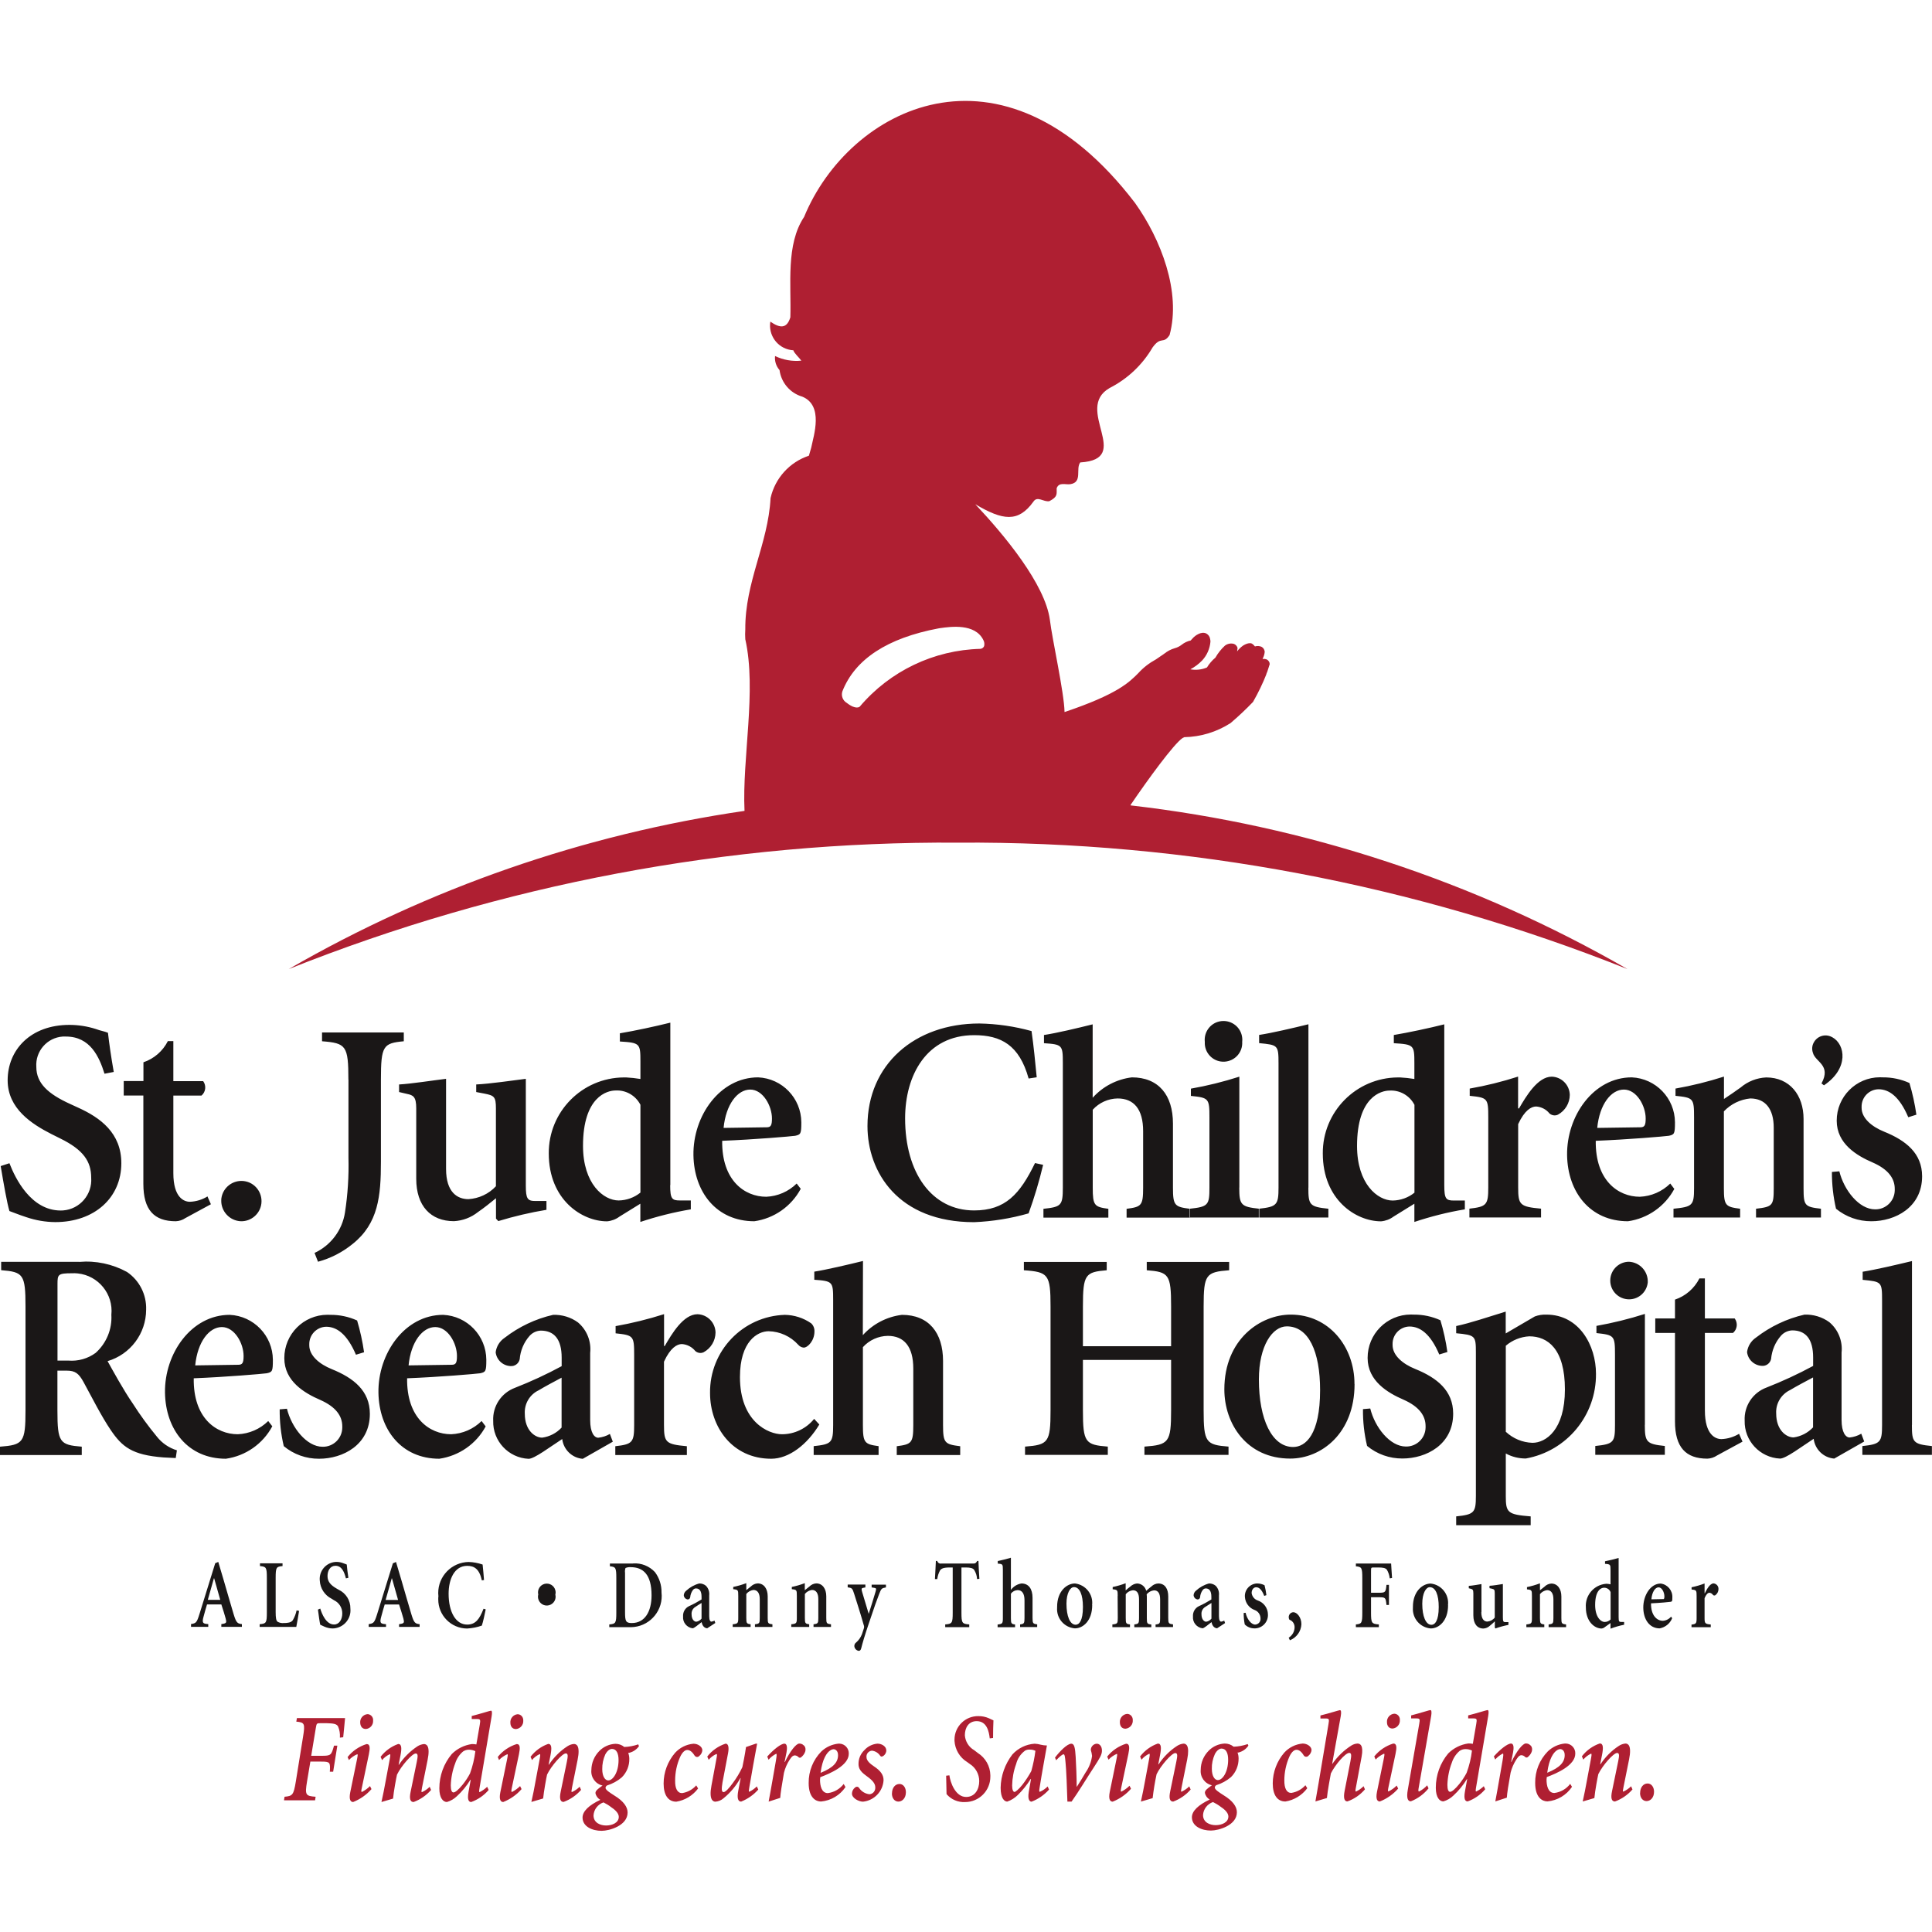 <?xml version="1.0" encoding="UTF-8"?><svg id="Layer_1" xmlns="http://www.w3.org/2000/svg" width="250" height="250" viewBox="0 0 250 250"><defs><style>.cls-1{fill:#1a1717;}.cls-1,.cls-2{fill-rule:evenodd;}.cls-2{fill:#af1f32;}</style></defs><path id="Path_6" class="cls-1" d="m235.7,140.2c1.3-2.4-.81-2.77-1.11-3.97-.15-.43-.12-.91.1-1.31.44-.85,1.48-1.18,2.33-.74.03.01.05.03.08.04,1.68.91,2.18,4.03-1.08,6.22l-.33-.25Zm-222.18-1.26l1.2-.23c-.37-2.1-.6-3.75-.75-5.07-.45-.19-.98-.26-1.58-.49-1.1-.35-2.26-.53-3.41-.53-5.03,0-7.99,3.23-7.99,7.17,0,3.68,3.15,5.67,5.63,6.94l1.2.6c2.97,1.46,3.98,2.96,3.98,5.07.16,2.17-1.47,4.07-3.64,4.23-.1,0-.2.01-.3.01-3.86,0-5.89-4.17-6.64-6.12l-1.13.37c.38,2.29.83,4.84,1.13,5.82.45.15,1.13.45,2.18.79,1.21.41,2.47.63,3.75.64,5.07,0,8.55-3.15,8.55-7.62,0-3.9-2.7-5.89-5.63-7.21l-.98-.45c-2.89-1.31-4.39-2.7-4.39-4.8-.14-2.03,1.39-3.79,3.42-3.93.13,0,.27-.01.41,0,3.15,0,4.31,2.63,4.99,4.8m13.32,15.88l.45,1.02-3.3,1.79c-.37.25-.79.39-1.24.41-2.81,0-4.2-1.46-4.2-4.84v-11.43h-2.54v-1.87h2.55v-2.43c1.37-.46,2.51-1.45,3.16-2.74h.71v5.18h3.86c.43.59.33,1.4-.22,1.87h-3.64v10.04c0,3.17,1.39,3.7,2.14,3.7.81-.03,1.6-.27,2.29-.7m198.17,30.72l.45,1.02-3.3,1.79c-.37.25-.8.39-1.24.41-2.81,0-4.2-1.47-4.2-4.84v-11.43h-2.55v-1.87h2.55v-2.44c1.37-.46,2.51-1.45,3.16-2.74h.71v5.18h3.86c.43.59.33,1.4-.22,1.87h-3.64v10.04c0,3.17,1.39,3.7,2.14,3.7.81-.03,1.59-.27,2.29-.69m-196.4-30.43c.18-1.43,1.48-2.44,2.91-2.27s2.44,1.48,2.27,2.91c-.16,1.32-1.3,2.31-2.63,2.29-1.47-.05-2.62-1.29-2.56-2.75,0-.06,0-.12.01-.18m16.44-15.4c0-4.39-.3-4.72-3.41-4.96v-1.14h10.58v1.14c-2.66.25-2.96.57-2.96,4.96v10.64c0,4.43-.34,7.97-3.64,10.61-1.32,1.08-2.85,1.87-4.5,2.32l-.45-1.14c2.11-.98,3.59-2.95,3.94-5.24.36-2.34.51-4.71.45-7.07v-10.11Zm12.64,11.57c0,3.01,1.46,3.9,2.89,3.9,1.36-.08,2.64-.68,3.56-1.67v-10.08c0-1.5-.22-1.66-1.5-1.91l-1.05-.2v-.98c1.76-.08,4.8-.53,6.42-.73v13.82c0,1.71.22,1.99,1.24,1.99h1.43v1.14c-2.11.35-4.19.84-6.23,1.46l-.3-.32v-2.64c-.75.61-1.5,1.22-2.33,1.79-.89.71-1.98,1.12-3.11,1.18-3,0-4.88-1.96-4.88-5.49v-9.11c0-1.5-.38-1.7-1.2-1.87l-1.02-.24v-.98c1.54-.08,4.39-.53,6.08-.73v11.67Zm25.14-8.33c-.62-1.19-1.88-1.91-3.22-1.83-1.05,0-4.2.77-4.2,7.16,0,4.92,2.66,7.07,4.62,7.07,1.02-.02,2.01-.37,2.81-1.02v-11.39Zm3.86,10.41c0,1.79.23,1.99,1.28,1.99h1.39v1.15c-2.21.37-4.4.92-6.53,1.63v-2.36l-2.7,1.67c-.47.35-1.03.56-1.61.61-3.26,0-7.54-2.8-7.54-8.78-.04-5.4,4.31-9.8,9.7-9.84.11,0,.21,0,.32,0,.62.03,1.23.1,1.84.2v-2.29c0-2.31-.07-2.4-2.66-2.56v-1.06c1.91-.32,4.57-.89,6.53-1.38v21.03Zm12.5-7.48c.52,0,.67-.25.67-1.14,0-1.62-1.16-3.74-2.81-3.74s-3.15,1.91-3.45,4.96l5.59-.08Zm4.39,7.97c-1.22,2.27-3.45,3.83-6,4.19-4.91,0-7.8-3.78-7.88-8.54-.08-5.08,3.41-10.08,8.37-10.08,3.11.14,5.57,2.69,5.59,5.81,0,1.51-.08,1.59-.79,1.75-.53.08-5.36.49-9.45.65-.07,5.12,2.89,7.24,5.7,7.24,1.48-.06,2.88-.67,3.94-1.71l.53.69Zm29.49-14.29c-1.2-4.31-3.56-5.6-7.05-5.6-6.15,0-8.93,5.18-8.93,10.77,0,7.03,3.45,11.91,8.93,11.91,4.05,0,5.93-2.12,7.88-6.13l1.05.23c-.51,2.13-1.13,4.22-1.88,6.28-2.3.66-4.67,1.04-7.05,1.14-9.83,0-13.8-6.47-13.8-12.44,0-7.94,6.08-13.27,14.48-13.27,2.28.04,4.55.37,6.75.98.3,2.12.45,3.78.67,5.98l-1.05.16Zm8.29,2.5c1.31-1.46,3.11-2.4,5.07-2.64,3.45,0,5.32,2.28,5.32,5.98v8.3c0,2.32.23,2.48,2.22,2.73v1.14h-8.22v-1.14c1.92-.25,2.14-.41,2.14-2.73v-7.32c0-2.85-1.2-4.23-3.3-4.23-1.23.02-2.4.55-3.22,1.46v10.09c0,2.32.22,2.48,2.02,2.73v1.14h-8.4v-1.14c2.29-.25,2.51-.41,2.51-2.73v-16.14c0-2.32-.07-2.4-2.44-2.56v-1.06c1.58-.24,4.35-.89,6.3-1.38v9.51Zm19.35-7.23c.08,1.34-.94,2.48-2.28,2.56-1.34.08-2.48-.94-2.56-2.28,0-.09,0-.19,0-.29-.14-1.34.82-2.54,2.16-2.68,1.34-.14,2.54.82,2.68,2.16.02.17.02.35,0,.52m-.38,18.87c0,2.24.22,2.48,2.59,2.73v1.14h-9v-1.14c2.4-.25,2.55-.49,2.55-2.73v-9.07c0-2.48-.08-2.56-2.4-2.8v-.94c2.12-.37,4.21-.89,6.27-1.55v14.36Zm8.94,0c0,2.24.15,2.48,2.59,2.73v1.14h-9v-1.14c2.33-.25,2.55-.49,2.55-2.73v-16.06c0-2.4-.08-2.4-2.51-2.64v-1.06c1.61-.24,4.39-.89,6.38-1.38v21.15Zm13.72-10.73c-.62-1.19-1.88-1.91-3.22-1.83-1.05,0-4.2.77-4.2,7.16,0,4.92,2.66,7.07,4.62,7.07,1.02-.02,2.01-.37,2.81-1.02v-11.39Zm3.87,10.41c0,1.79.22,1.99,1.27,1.99h1.39v1.14c-2.22.37-4.4.92-6.53,1.63v-2.36l-2.7,1.67c-.47.35-1.03.56-1.61.61-3.27,0-7.54-2.8-7.54-8.78-.04-5.4,4.31-9.8,9.7-9.84.1,0,.21,0,.31,0,.62.03,1.23.1,1.84.2v-2.07c0-2.32-.07-2.4-2.66-2.56v-1.06c1.91-.32,4.58-.89,6.53-1.38v20.82Zm9.56-9.93h.11c.9-1.54,2.4-4.11,4.24-4.11,1.28.04,2.3,1.08,2.33,2.36-.01,1.07-.6,2.05-1.54,2.56-.36.17-.79.1-1.09-.16-.42-.53-1.05-.85-1.72-.9-.64,0-1.5.49-2.33,2.28v8.21c0,2.24.22,2.48,2.96,2.73v1.14h-9.27v-1.14c2.21-.25,2.44-.49,2.44-2.73v-9.07c0-2.48-.07-2.56-2.4-2.8v-.94c2.12-.37,4.21-.89,6.26-1.55v4.11Zm15.82,2.44c.53,0,.68-.25.68-1.14,0-1.62-1.16-3.74-2.82-3.74s-3.15,1.91-3.45,4.96l5.59-.08Zm4.39,7.97c-1.22,2.27-3.45,3.83-6,4.19-4.91,0-7.8-3.78-7.88-8.54-.07-5.08,3.41-10.08,8.37-10.08,3.11.14,5.57,2.69,5.59,5.81,0,1.51-.08,1.59-.79,1.75-.53.08-5.37.49-9.46.65-.07,5.12,2.89,7.24,5.7,7.24,1.48-.06,2.88-.67,3.94-1.71l.52.69Zm6.4-11.62c.75-.49,1.5-1.01,2.18-1.5.93-.79,2.09-1.24,3.3-1.3,3.04,0,4.84,2.28,4.84,5.37v8.98c0,2.24.15,2.4,2.25,2.64v1.14h-8.4v-1.14c2.14-.25,2.29-.41,2.29-2.64v-7.85c0-2.44-1.09-3.78-3.04-3.78-1.3.13-2.51.72-3.41,1.67v9.96c0,2.24.23,2.4,2.1,2.64v1.14h-8.62v-1.14c2.44-.25,2.66-.41,2.66-2.64v-9.17c0-2.48-.08-2.56-2.4-2.8v-.94c2.12-.37,4.21-.89,6.27-1.55v2.89Zm14.95,9.35c.6,2.44,2.55,4.92,4.62,4.92,1.38.03,2.53-1.07,2.55-2.46,0-.06,0-.12,0-.19,0-1.34-.82-2.52-2.85-3.41-2.07-.89-4.66-2.43-4.66-5.41-.01-3.09,2.49-5.61,5.58-5.62.13,0,.26,0,.38.01,1.19-.01,2.37.24,3.45.73.4,1.34.7,2.72.9,4.1l-1.05.33c-1.16-2.73-2.52-3.62-3.86-3.62-1.24.03-2.21,1.06-2.18,2.3,0,.03,0,.07,0,.1,0,1.34,1.31,2.44,2.92,3.09,2.82,1.14,4.91,2.8,4.91,5.77,0,4.03-3.49,5.82-6.56,5.82-1.67.01-3.29-.56-4.58-1.62-.36-1.56-.54-3.16-.53-4.76l.94-.08ZM7.43,176.06h1.42c1.26.1,2.51-.25,3.53-1,1.39-1.25,2.14-3.06,2.03-4.92.28-2.68-1.67-5.08-4.35-5.36-.25-.03-.5-.03-.75-.02-1.8,0-1.87.15-1.87,1.39v9.92Zm2.81-12.77c2.15-.19,4.3.27,6.19,1.3,1.61,1.09,2.55,2.94,2.48,4.89-.01,3.08-2.04,5.78-4.99,6.65.6,1.08,2.07,3.77,3.27,5.5.95,1.49,1.99,2.91,3.11,4.27.66.84,1.57,1.46,2.59,1.77l-.15,1-1.58-.08c-4.09-.31-5.36-1.38-6.83-3.54-1.2-1.77-2.44-4.23-3.53-6.23-.6-1.08-1.05-1.46-2.17-1.46h-1.2v5.15c0,4.15.3,4.46,3.15,4.69v1.08H0v-1.08c3-.23,3.3-.54,3.3-4.69v-13.46c0-4.16-.3-4.46-3.15-4.69v-1.08h10.09Zm20.6,13.31c.53,0,.68-.25.68-1.14,0-1.63-1.16-3.74-2.81-3.74s-3.15,1.91-3.45,4.96l5.59-.08Zm4.39,7.97c-1.22,2.27-3.45,3.83-6,4.19-4.92,0-7.8-3.78-7.88-8.54-.08-5.08,3.41-10.08,8.37-10.08,3.11.14,5.57,2.7,5.59,5.81,0,1.5-.07,1.59-.79,1.75-.53.08-5.37.49-9.45.65-.08,5.12,2.89,7.24,5.7,7.24,1.48-.06,2.88-.67,3.94-1.71l.53.69Zm1.9-2.28c.6,2.44,2.55,4.92,4.61,4.92,1.39.03,2.53-1.08,2.55-2.46,0-.06,0-.12,0-.18,0-1.34-.82-2.52-2.85-3.42-2.06-.89-4.65-2.43-4.65-5.4-.01-3.09,2.48-5.61,5.58-5.62.13,0,.26,0,.39.01,1.19-.01,2.37.24,3.45.73.4,1.34.7,2.72.9,4.11l-1.05.32c-1.17-2.73-2.52-3.62-3.86-3.62-1.24.03-2.21,1.06-2.18,2.3,0,.03,0,.07,0,.1,0,1.34,1.31,2.44,2.92,3.09,2.82,1.14,4.92,2.8,4.92,5.78,0,4.02-3.49,5.81-6.57,5.81-1.67.01-3.29-.56-4.57-1.63-.37-1.56-.54-3.16-.53-4.76l.94-.08Zm21.33-5.69c.53,0,.67-.25.67-1.14,0-1.63-1.16-3.74-2.81-3.74s-3.15,1.91-3.45,4.96l5.59-.08Zm4.39,7.97c-1.22,2.27-3.45,3.82-6,4.19-4.92,0-7.8-3.78-7.88-8.54-.08-5.08,3.41-10.08,8.37-10.08,3.11.14,5.57,2.69,5.59,5.81,0,1.5-.08,1.59-.79,1.75-.53.08-5.37.49-9.46.65-.07,5.12,2.89,7.24,5.7,7.24,1.48-.06,2.88-.67,3.94-1.71l.52.69Zm9.82-6.3c-.79.41-2.29,1.22-2.96,1.63-1.17.55-1.88,1.76-1.8,3.05,0,2.11,1.28,3.08,2.25,3.08.96-.13,1.85-.59,2.51-1.3v-6.46Zm6.6,8.3l-3.86,2.2c-1.38-.11-2.49-1.18-2.66-2.56-1.58,1.02-3.6,2.56-4.35,2.56-2.61-.12-4.65-2.31-4.58-4.92-.09-1.89,1.05-3.61,2.82-4.27,2.07-.81,4.08-1.74,6.04-2.8v-1.1c0-2.4-.98-3.5-2.7-3.5-.56.02-1.09.27-1.46.69-.74.84-1.18,1.9-1.27,3.01-.12.56-.63.94-1.2.89-.99-.05-1.8-.81-1.91-1.79.1-.76.52-1.44,1.16-1.87,1.85-1.43,3.99-2.45,6.27-2.97,1.15-.04,2.29.3,3.22.98,1.15.97,1.74,2.45,1.58,3.94v8.7c0,1.63.53,2.28,1.05,2.28.53-.06,1.04-.22,1.5-.49l.38,1.01Zm6.64-12.4h.11c.9-1.55,2.4-4.11,4.24-4.11,1.28.04,2.3,1.08,2.33,2.36-.01,1.07-.6,2.05-1.54,2.56-.36.17-.79.1-1.08-.16-.43-.53-1.05-.85-1.73-.9-.64,0-1.5.49-2.32,2.28v8.21c0,2.24.22,2.48,2.96,2.73v1.14h-9.26v-1.14c2.21-.25,2.44-.49,2.44-2.73v-9.07c0-2.48-.08-2.56-2.4-2.81v-.93c2.12-.38,4.21-.89,6.27-1.55v4.11Zm20.11,10.16c-1.54,2.56-3.9,4.43-6.23,4.43-5.06,0-7.91-4.15-7.91-8.5-.07-5.45,4.23-9.95,9.68-10.12,1.22.02,2.41.4,3.41,1.1.29.27.44.66.42,1.06,0,1.18-.86,2.08-1.39,2.08-.28-.02-.53-.16-.71-.37-.98-1.08-2.36-1.72-3.83-1.75-1.43,0-3.71,1.3-3.71,5.93,0,5.78,3.68,7.4,5.44,7.4,1.62,0,3.15-.74,4.16-1.99l.67.73Zm5.62-11.55c1.31-1.46,3.11-2.4,5.07-2.64,3.45,0,5.32,2.28,5.32,5.98v8.29c0,2.32.22,2.48,2.22,2.73v1.14h-8.21v-1.14c1.91-.25,2.14-.41,2.14-2.73v-7.32c0-2.85-1.2-4.23-3.3-4.23-1.23.02-2.4.55-3.22,1.46v10.08c0,2.32.23,2.48,2.03,2.73v1.14h-8.4v-1.14c2.29-.25,2.52-.41,2.52-2.73v-16.23c0-2.32-.07-2.4-2.44-2.57v-1.05c1.58-.25,4.35-.9,6.3-1.38l-.02,9.61Zm31.57-9.49v1.08c-2.77.23-3.08.54-3.08,4.68v5.15h11.41v-5.15c0-4.15-.3-4.46-3.15-4.68v-1.08h10.66v1.08c-3,.23-3.3.54-3.3,4.68v13.45c0,4.15.3,4.46,3.22,4.69v1.07h-10.88v-1.07c3.15-.23,3.45-.54,3.45-4.69v-6.53h-11.41v6.53c0,4.15.3,4.46,3.22,4.69v1.07h-10.71v-1.07c3-.23,3.3-.54,3.3-4.69v-13.45c0-4.15-.3-4.46-3.45-4.68v-1.08h10.73Zm27.61,16.6c0-5.04-1.5-8.26-4.31-8.26-1.84,0-3.61,2.48-3.61,6.87,0,5.16,1.69,8.74,4.43,8.74,1.61,0,3.49-1.59,3.49-7.36m4.46-.78c0,6.38-4.31,9.64-8.33,9.64-5.63,0-8.52-4.51-8.52-8.95,0-6.51,4.69-9.68,8.59-9.68,4.95,0,8.25,4.15,8.25,8.98m2.04,3.17c.6,2.44,2.55,4.92,4.61,4.92,1.39.03,2.53-1.08,2.55-2.46,0-.06,0-.12,0-.18,0-1.34-.82-2.52-2.85-3.42-2.06-.89-4.65-2.43-4.65-5.4-.01-3.09,2.48-5.61,5.58-5.62.13,0,.26,0,.39.01,1.19-.01,2.37.24,3.45.73.4,1.34.71,2.72.9,4.11l-1.05.32c-1.16-2.73-2.52-3.62-3.86-3.62-1.24.03-2.21,1.06-2.18,2.3,0,.03,0,.07,0,.1,0,1.34,1.31,2.44,2.92,3.09,2.82,1.14,4.92,2.8,4.92,5.78,0,4.02-3.49,5.81-6.56,5.81-1.67.01-3.29-.56-4.58-1.63-.37-1.56-.55-3.16-.53-4.76l.94-.08Zm17.54,3.01c.94.88,2.16,1.39,3.45,1.43,1.73,0,4.2-1.67,4.2-6.91s-2.22-6.87-4.61-6.87c-1.12.06-2.19.49-3.04,1.22v11.14Zm0-12.73l3.75-2.19c.48-.18.99-.26,1.5-.24,4.28,0,6.42,4.03,6.42,7.64.06,5.39-3.78,10.03-9.08,10.98-.9,0-1.79-.21-2.59-.65v5.5c0,2.15.22,2.4,3.22,2.64v1.14h-9.64v-1.14c2.33-.24,2.55-.49,2.55-2.64v-18.54c0-2.2-.07-2.28-2.55-2.52v-.93c1.91-.41,4.05-1.15,6.41-1.87v2.83Zm18.37-6.59c-.14,1.34-1.33,2.31-2.67,2.17-1.34-.14-2.31-1.33-2.17-2.67.13-1.23,1.16-2.17,2.4-2.18,1.41.06,2.5,1.25,2.44,2.66,0,0,0,.02,0,.02m-.38,18.43c0,2.24.23,2.48,2.59,2.73v1.14h-9v-1.14c2.4-.25,2.55-.49,2.55-2.73v-9.07c0-2.48-.08-2.56-2.4-2.81v-.93c2.12-.38,4.21-.89,6.27-1.55v14.35Zm21.77-6.14c-.79.41-2.29,1.22-2.97,1.63-1.17.56-1.88,1.76-1.8,3.05,0,2.11,1.28,3.08,2.25,3.08.96-.13,1.85-.59,2.52-1.3v-6.46Zm6.6,8.3l-3.86,2.2c-1.38-.11-2.49-1.18-2.66-2.56-1.57,1.02-3.6,2.56-4.35,2.56-2.61-.12-4.65-2.31-4.58-4.92-.09-1.89,1.05-3.61,2.82-4.27,2.07-.81,4.08-1.74,6.04-2.8v-1.1c0-2.4-.98-3.5-2.7-3.5-.56.02-1.09.27-1.46.69-.74.84-1.18,1.9-1.28,3.01-.12.56-.63.94-1.2.89-.99-.05-1.8-.81-1.91-1.79.1-.76.52-1.44,1.16-1.87,1.85-1.43,3.99-2.45,6.27-2.97,1.15-.04,2.29.3,3.22.98,1.15.97,1.74,2.45,1.58,3.94v8.7c0,1.63.53,2.28,1.05,2.28.53-.06,1.04-.22,1.5-.49l.38,1.01Zm6.19-2.15c0,2.24.15,2.48,2.59,2.73v1.14h-9v-1.14c2.33-.25,2.55-.49,2.55-2.73v-16.14c0-2.4-.07-2.4-2.51-2.64v-1.05c1.61-.25,4.39-.9,6.38-1.38v21.22Z"/><path id="Path_7" class="cls-1" d="m26.9,207.02h1.6l-.79-2.79h-.03l-.79,2.79Zm1.35-4.89l.7,2.36c.45,1.54.9,3.12,1.28,4.38.34,1.12.49,1.22,1.07,1.29v.35h-2.66v-.35l.28-.05c.38-.08.41-.2.28-.68-.1-.38-.34-1.16-.56-1.82h-1.85c-.13.38-.31,1.09-.46,1.62-.18.67-.1.84.34.9l.28.03v.35h-2.23v-.36c.63-.1.74-.15,1.09-1.29l2.04-6.58.4-.17Zm8.31.16v.36c-.81.07-.89.17-.89,1.54v4.41c0,.73.06,1.09.23,1.24.25.15.54.21.83.18.46,0,.95-.05,1.16-.37.23-.4.4-.83.49-1.27l.32.07c-.06.4-.28,1.7-.36,2.07h-4.74v-.35c.85-.07.93-.17.93-1.54v-4.44c0-1.37-.08-1.47-.89-1.54v-.36h2.91Zm8.2,1.94c-.19-.73-.5-1.62-1.35-1.62-.67,0-1.03.61-1.03,1.33s.4,1.17,1.18,1.62l.26.15c.94.44,1.54,1.39,1.52,2.44.13,1.29-.82,2.43-2.1,2.56-.07,0-.13.01-.2.01-.35,0-.69-.08-1.01-.21-.28-.12-.47-.22-.59-.27-.08-.33-.2-1.19-.3-1.96l.3-.13c.2.66.75,2.06,1.79,2.06.66,0,1.06-.65,1.06-1.43.01-.73-.41-1.4-1.07-1.71l-.32-.2c-.89-.45-1.47-1.35-1.52-2.34-.12-1.21.76-2.28,1.96-2.41.06,0,.13-.01.19-.01.32,0,.63.06.92.18.16.07.31.1.42.16.04.45.1,1.01.21,1.72l-.32.07Zm5.14,2.8h1.61l-.79-2.79h-.03l-.79,2.79Zm1.35-4.89l.7,2.36c.45,1.54.9,3.12,1.28,4.38.34,1.12.48,1.22,1.07,1.29v.35h-2.66v-.35l.28-.05c.38-.08.4-.2.28-.68-.1-.38-.35-1.16-.56-1.82h-1.86c-.13.38-.31,1.09-.46,1.62-.18.67-.1.84.35.9l.28.03v.35h-2.24v-.36c.62-.1.74-.15,1.09-1.29l2.04-6.58.4-.17Zm11.1,2.35c-.32-1.45-.96-1.87-1.9-1.87-1.65,0-2.4,1.73-2.4,3.61,0,2.36.93,3.99,2.4,3.99,1.09,0,1.6-.71,2.12-2.05l.28.08c-.12.61-.34,1.63-.5,2.1-.61.22-1.25.34-1.9.38-2.08-.01-3.75-1.7-3.74-3.78,0-.13,0-.26.02-.39-.24-2.2,1.35-4.18,3.55-4.42.12-.01.23-.02.35-.02.62.01,1.23.13,1.82.33.08.71.12,1.26.18,2l-.28.05Zm9.51,1.84c.16.61-.21,1.23-.82,1.39-.61.16-1.23-.21-1.39-.82-.05-.19-.05-.38,0-.57-.15-.61.22-1.23.83-1.38.61-.15,1.23.22,1.38.83.05.18.05.37,0,.56m9.02,2.28c0,1.17.1,1.4.88,1.4,1.68,0,2.55-1.48,2.55-3.58,0-2.71-1.09-3.65-2.71-3.65-.22-.02-.45.02-.66.11-.07.2-.09.41-.06.62v5.1Zm1.04-6.31c1.06-.08,2.1.34,2.83,1.12.57.76.87,1.69.85,2.64.25,2.21-1.34,4.21-3.55,4.46-.24.03-.49.03-.74.02h-2.47v-.35c.83-.07.91-.17.91-1.54v-4.44c0-1.37-.08-1.47-.83-1.54v-.36h3Zm8.85,5.12c-.21.13-.62.38-.8.51-.33.2-.51.57-.48.95,0,.66.34.96.61.96.27-.04.51-.19.68-.4v-2.01Zm1.78,2.59l-1.04.68c-.46-.03-.67-.48-.72-.8-.42.32-.97.8-1.17.8-.75-.1-1.3-.77-1.23-1.53-.04-.56.26-1.09.76-1.33.56-.25,1.11-.55,1.63-.87v-.34c0-.75-.26-1.09-.73-1.09-.16,0-.3.09-.39.21-.2.27-.32.6-.35.94-.02.16-.16.28-.32.28-.28-.04-.5-.27-.51-.56.02-.23.14-.44.32-.58.48-.44,1.05-.76,1.68-.93.32-.01.63.1.87.3.32.33.47.78.42,1.23v2.71c0,.51.14.7.28.7.14-.02.28-.06.4-.14l.11.32Zm4.01-4.25c.2-.15.4-.32.59-.47.24-.24.55-.39.89-.41.82,0,1.3.71,1.3,1.67v2.8c0,.7.04.75.61.82v.35h-2.26v-.35c.58-.07.62-.13.62-.82v-2.44c0-.76-.29-1.18-.82-1.18-.36.05-.69.23-.92.52v3.1c0,.7.06.75.56.82v.35h-2.32v-.35c.66-.07.72-.13.72-.82v-2.85c0-.77-.02-.8-.65-.87v-.29c.57-.12,1.14-.28,1.69-.49v.9Zm7.58,0c.2-.15.4-.32.59-.47.24-.24.55-.39.89-.41.82,0,1.3.71,1.3,1.67v2.8c0,.7.04.75.61.82v.35h-2.26v-.35c.57-.07.62-.13.62-.82v-2.44c0-.76-.29-1.18-.82-1.18-.36.05-.69.23-.92.52v3.1c0,.7.06.75.56.82v.35h-2.32v-.35c.66-.07.72-.13.72-.82v-2.85c0-.77-.02-.8-.65-.87v-.29c.57-.12,1.13-.28,1.68-.49v.9Zm7.84-.72v.36l-.3.06c-.23.03-.22.2-.12.53l.85,2.83c.19-.55.76-2.45.88-2.85s.1-.47-.14-.51l-.36-.06v-.36h1.85v.36c-.56.1-.6.14-.88.86-.27.7-.66,1.76-1.24,3.52-.67,1.96-.91,2.83-1.08,3.5-.07.28-.2.33-.33.33-.31-.05-.55-.32-.56-.63,0-.18.09-.36.24-.46.34-.29.59-.66.75-1.08.08-.23.21-.61.25-.76.04-.14.03-.29-.03-.43-.46-1.64-1.01-3.29-1.23-4.01-.23-.74-.29-.77-.84-.85v-.36h2.3Zm9-.73c.04-.84.1-1.68.12-2.33h.18c.06.23.29.38.53.33h4.16c.26,0,.32-.08.48-.33h.16c.02.53.06,1.49.12,2.31l-.3.03c-.02-.42-.15-.82-.37-1.18-.17-.24-.5-.32-1.12-.32h-.53v5.83c0,1.37.08,1.47,1.01,1.54v.35h-3.11v-.35c.89-.07.97-.17.97-1.54v-5.83h-.35c-.87,0-1.13.15-1.29.38-.19.35-.31.73-.36,1.12h-.3Zm9.84,1.4c.33-.44.82-.74,1.36-.82.93,0,1.43.71,1.43,1.86v2.59c0,.72.06.77.6.84v.35h-2.21v-.34c.51-.07.57-.13.57-.84v-2.28c0-.88-.32-1.32-.89-1.32-.34.01-.66.18-.87.46v3.15c0,.72.06.77.54.84v.35h-2.26v-.35c.62-.07.68-.13.68-.84v-6.24c0-.72-.02-.75-.66-.8v-.33c.42-.08,1.17-.28,1.7-.43v4.16Zm9.31,2.22c0-1.57-.41-2.57-1.16-2.57-.49,0-.97.78-.97,2.15,0,1.61.45,2.72,1.19,2.72.44,0,.94-.49.94-2.29m1.2-.24c0,1.99-1.16,3-2.24,3-1.38-.11-2.41-1.31-2.3-2.69,0-.03,0-.07,0-.1,0-2.03,1.26-3.02,2.31-3.02,1.38.16,2.38,1.4,2.22,2.79,0,0,0,0,0,.01m3.31-1.18c0-.77-.02-.8-.65-.87v-.29c.57-.12,1.13-.28,1.68-.49v.93c.18-.17.36-.32.59-.49.24-.23.55-.38.88-.41.57.01,1.05.4,1.19.95.24-.22.49-.42.68-.57.24-.23.54-.36.87-.38.89,0,1.3.71,1.3,1.68v2.77c0,.72.06.77.62.84v.35h-2.26v-.33c.56-.07.59-.13.59-.84v-2.4c0-.76-.24-1.18-.79-1.18-.37.04-.71.22-.95.51,0,.1.02.2.02.28v2.79c0,.72.04.77.58.84v.35h-2.2v-.36c.56-.07.61-.13.61-.84v-2.4c0-.79-.26-1.18-.78-1.18-.37.03-.71.22-.94.51v3.07c0,.72.04.77.55.84v.35h-2.28v-.35c.66-.07.7-.13.7-.84l-.02-2.84Zm12.12.91c-.21.13-.61.38-.8.51-.33.2-.51.57-.48.95,0,.66.35.96.61.96.27-.04.51-.19.68-.4v-2.01Zm1.78,2.59l-1.04.68c-.46-.03-.67-.48-.72-.8-.42.32-.97.8-1.17.8-.75-.1-1.3-.77-1.23-1.53-.04-.56.26-1.09.76-1.33.56-.25,1.1-.55,1.62-.87v-.34c0-.75-.26-1.09-.73-1.09-.16,0-.3.09-.39.21-.2.27-.32.6-.34.94-.02.16-.16.28-.32.28-.29-.04-.5-.27-.52-.56.02-.23.13-.44.31-.58.48-.44,1.05-.76,1.68-.93.32-.01.63.1.87.3.32.33.47.78.42,1.23v2.71c0,.51.14.7.28.7.14-.02.28-.06.4-.14l.11.32Zm2.65-1.33c.16.76.69,1.53,1.24,1.53.41-.02.72-.37.69-.78,0-.02,0-.03,0-.05-.02-.48-.32-.9-.77-1.06-.71-.26-1.2-.92-1.25-1.68-.07-.9.61-1.68,1.51-1.75.03,0,.07,0,.1,0,.32,0,.64.08.93.23.11.42.19.85.24,1.28l-.28.1c-.32-.84-.68-1.12-1.04-1.12s-.59.34-.59.75c.06.44.36.82.79.96.78.26,1.31.98,1.32,1.8.05.95-.68,1.76-1.63,1.81-.05,0-.09,0-.14,0-.46,0-.9-.18-1.23-.51-.1-.49-.14-.99-.14-1.48l.25-.03Zm5.57,3.23c.48-.29.77-.81.77-1.37,0-.41-.24-.79-.62-.94-.06,0-.14-.13-.14-.38.01-.32.26-.59.59-.61.48,0,1.05.66,1.05,1.55-.04.93-.63,1.74-1.49,2.08l-.15-.33Zm13.26-9.6c.02.2.06,1.14.12,1.87l-.3.05c-.04-.4-.17-.78-.37-1.12-.17-.22-.5-.29-1.12-.29h-.53c-.39,0-.4,0-.4.46v2.81h1.01c.87,0,.89-.07.99-1.02h.32v2.6h-.32c-.1-.95-.12-1-.99-1h-1.01v1.98c0,1.37.08,1.47,1.01,1.54v.35h-2.97v-.35c.75-.07.83-.17.83-1.54v-4.44c0-1.37-.08-1.47-.83-1.54v-.36h4.56Zm6.16,5.63c0-1.57-.4-2.57-1.16-2.57-.49,0-.97.78-.97,2.15,0,1.61.45,2.72,1.19,2.72.43,0,.94-.49.94-2.29m1.21-.24c0,1.99-1.16,3-2.24,3-1.38-.11-2.41-1.31-2.31-2.69,0-.03,0-.06,0-.1,0-2.03,1.26-3.02,2.31-3.02,1.38.15,2.38,1.4,2.23,2.78,0,0,0,.01,0,.02m4.31.9c0,.94.39,1.22.78,1.22.38-.03.73-.22.96-.52v-3.14c0-.47-.06-.52-.4-.6l-.28-.06v-.31c.47-.02,1.29-.16,1.73-.23v4.31c0,.53.06.62.33.62h.39v.36c-.57.11-1.13.26-1.68.46l-.08-.1v-.82c-.2.19-.4.38-.63.56-.23.22-.53.35-.84.37-.81,0-1.31-.61-1.31-1.71v-2.84c0-.47-.1-.53-.32-.59l-.27-.07v-.31c.41-.02,1.18-.16,1.64-.23v3.63Zm7.58-2.82c.2-.15.4-.32.59-.47.24-.24.55-.39.89-.41.81,0,1.3.71,1.3,1.67v2.8c0,.7.04.75.61.82v.35h-2.26v-.35c.57-.07.62-.13.62-.82v-2.44c0-.76-.29-1.18-.82-1.18-.36.05-.69.23-.92.52v3.1c0,.7.06.75.56.82v.35h-2.32v-.35c.66-.07.72-.13.72-.82v-2.85c0-.77-.02-.8-.64-.87v-.29c.57-.12,1.13-.28,1.68-.49v.9Zm9.15.23c-.14-.36-.49-.59-.87-.57-.28,0-1.13.24-1.13,2.23,0,1.53.71,2.2,1.24,2.2.28,0,.55-.12.76-.32v-3.54Zm1.04,3.24c0,.56.06.62.34.62h.37v.36c-.6.12-1.19.29-1.76.51v-.73l-.73.52c-.12.11-.27.17-.43.19-.88,0-2.03-.87-2.03-2.73-.12-1.57,1.06-2.94,2.63-3.06.02,0,.04,0,.07,0,.17.01.33.03.49.07v-1.85c0-.72-.02-.75-.71-.8v-.33c.51-.1,1.23-.28,1.76-.43v7.69Zm5.74-2.33c.14,0,.18-.07.18-.36,0-.51-.31-1.17-.75-1.17s-.85.59-.93,1.55l1.5-.03Zm1.18,2.48c-.28.68-.89,1.17-1.61,1.3-1.33,0-2.1-1.17-2.12-2.66-.02-1.58.92-3.14,2.25-3.14.9.11,1.56.91,1.51,1.81,0,.47-.02.5-.21.55-.14.03-1.45.15-2.55.2-.02,1.59.78,2.26,1.54,2.26.41-.03.79-.22,1.06-.54l.14.22Zm4.2-3.24h.03c.24-.48.65-1.28,1.14-1.28.37.04.65.36.63.74,0,.32-.16.62-.42.8-.1.05-.22.03-.29-.05-.11-.16-.28-.26-.46-.28-.17,0-.4.15-.63.71v2.56c0,.69.06.77.8.84v.35h-2.49v-.34c.59-.07.66-.15.66-.84v-2.83c0-.77-.02-.8-.65-.87v-.29c.57-.12,1.13-.28,1.68-.49v1.27Z"/><path id="Path_8" class="cls-2" d="m127.36,83.57c-.07.21-.26.36-.48.39-6.04.15-11.73,2.87-15.63,7.48,0,0-.47.46-1.67-.48-.52-.3-.76-.92-.58-1.49,1.63-4.17,5.82-6.91,12.46-8.16l.19-.03c1.35-.19,4.52-.64,5.59,1.53.13.23.17.51.11.77m18.97,20.65l-.04-.05c2.35-3.45,5.58-7.87,6.74-8.68.08-.04.14-.07.23-.11,2.12-.04,4.19-.67,5.98-1.82,1.01-.86,1.99-1.78,2.91-2.74.67-1.17,1.26-2.39,1.75-3.64h0l-.05.08.16-.39.03-.1.27-.84c0-.25-.15-.48-.37-.6-.17-.07-.37-.1-.55-.06,0-.02.01-.05.01-.05.14-.27.23-.56.26-.86,0-.02,0-.04,0-.06-.03-.26-.18-.49-.4-.61-.27-.12-.58-.14-.86-.05-.1-.14-.23-.26-.38-.36-.07-.05-.45-.19-1.16.25-.29.21-.56.46-.77.75.03-.22.06-.44.06-.44-.06-.24-.24-.44-.47-.53-.4-.11-.84-.03-1.17.23-.49.45-.9.97-1.23,1.55-.43.36-.8.79-1.09,1.27-.68.29-1.42.37-2.15.24.57-.3,1.09-.69,1.54-1.16.61-.66.98-1.51,1.06-2.41,0-.12-.01-.24-.04-.35-.04-.3-.22-.56-.49-.71-.69-.35-1.51.35-1.66.5-.02.02-.24.26-.37.4-.42.09-.82.28-1.16.55-.27.21-.57.36-.9.45-.5.14-.96.39-1.36.71l-.04.03s.02-.01.03-.02l-1.07.73c-.85.46-1.62,1.05-2.27,1.77-1.21,1.22-2.73,2.74-9.55,5.04-.05-2.54-1.59-9.35-1.9-11.95-.63-4.61-5.88-10.94-9.65-14.94,3.56,2.1,5.55,2.39,7.51-.32.52-.82,1.33.07,2.08-.08,1.08-.57.94-.88.94-1.67.31-.85,1.16-.42,1.79-.53,1.59-.26.64-1.96,1.26-2.81,6.97-.42-.9-6.93,3.8-9.63,2.32-1.18,4.25-3,5.56-5.25,1.12-1.54,1.36-.34,2.2-1.6,1.52-5.55-1.11-12.4-4.48-17.11-17.29-22.61-37.05-12.19-42.81,1.82-2.38,3.56-1.65,8.73-1.78,12.99-.45,1.48-1.32,1.44-2.59.56-.28,1.74.9,3.39,2.64,3.67.11.02.22.03.34.04.1.38.76.95,1.03,1.34-1.17.12-2.35-.09-3.4-.6-.07.66.14,1.32.58,1.82.22,1.63,1.37,2.98,2.95,3.44,2.78,1.15,1.47,5.01,1.15,6.6-.11.35-.21.7-.3,1.04-2.5.83-4.38,2.91-4.96,5.48-.31,5.93-3.32,10.86-3.27,17-.03.42-.03.85,0,1.27,1.49,6.64-.42,15.36-.1,22.21-20.78,3.03-40.79,9.97-58.98,20.47,27.55-10.99,56.96-16.55,86.62-16.36,29.66-.19,59.07,5.37,86.61,16.36-19.76-11.37-41.64-18.58-64.29-21.18"/><path id="Path_9" class="cls-2" d="m44.65,222.33c-.04.36-.14,1.59-.24,2.47l-.43.05c.04-.5-.04-1-.24-1.46-.18-.31-.57-.39-1.48-.41h-.74c-.53,0-.55,0-.65.6l-.6,3.62h1.36c1.19,0,1.25-.08,1.59-1.31h.43l-.54,3.37h-.43c.07-1.23.04-1.31-1.15-1.31h-1.37l-.43,2.57c-.29,1.76-.19,1.88,1.11,1.98l-.07.46h-4.02l.07-.46c1.04-.1,1.17-.22,1.46-1.98l.93-5.76c.29-1.76.19-1.88-.87-1.98l.08-.46h6.22Zm3.63.3c.04-.41-.27-.78-.68-.82-.02,0-.03,0-.05,0-.56.05-.98.54-.94,1.1.02.51.28.82.73.82.56-.04.98-.53.94-1.1m-3.31,4.71l.18.41c.3-.32.66-.58,1.07-.75.1,0,.08.13-.04.74l-.86,4.19c-.19.97.06,1.25.38,1.25.91-.36,1.72-.93,2.37-1.67l-.19-.39c-.31.31-.66.56-1.05.76-.1,0-.1-.15-.01-.53l.91-4.34c.15-.75.2-1.33-.29-1.33-.97.3-1.82.88-2.45,1.67m4.27,0l.18.41c.27-.33.61-.59,1-.77.11,0,.07.23-.04.82l-.5,2.68c-.17.9-.33,1.79-.54,2.69l1.49-.44h.01c.08-.92.42-2.72.51-3.1.54-1.12,1.96-2.74,2.42-2.74.33,0,.28.39.14,1.09l-.79,3.83c-.21.98-.04,1.36.38,1.36.87-.32,1.65-.86,2.26-1.56l-.18-.41c-.29.29-.62.52-1,.69-.1,0-.07-.15.01-.59.26-1.34.54-2.72.72-3.57.38-1.87-.17-2.06-.47-2.06-.3.03-.59.13-.84.29-.95.63-1.77,1.44-2.4,2.39h-.04l.24-1.2c.18-.92.16-1.49-.29-1.49-.91.32-1.7.9-2.29,1.67m9.44,4.6c-.22,0-.35-.29-.35-.91.03-.97.22-1.94.57-2.85.19-.6.54-1.14,1.02-1.54.22-.15.48-.23.75-.23.29,0,.58.07.84.19-.12.98-.35,1.95-.69,2.88-.27.52-.59,1-.96,1.46-.55.67-.95,1-1.19,1m4.55-.34l-.18-.39c-.29.28-.62.51-.98.69-.09,0-.07-.17,0-.59l1.55-9.18c.08-.49.07-.77-.08-.77-.11,0-1.38.41-2.49.69v.39h.65c.48,0,.5.08.39.74l-.44,2.55c-.19-.04-.39-.05-.58-.05-.99.14-1.9.59-2.6,1.29-1.04,1.24-1.61,2.81-1.61,4.44,0,1.29.51,1.77.98,1.77.48-.14.93-.4,1.29-.75.68-.62,1.27-1.34,1.75-2.13h.04l-.28,1.55c-.21,1.15.08,1.33.35,1.33.88-.32,1.66-.86,2.26-1.57m3.73-9.79c.42,0,.74.35.74.77,0,.02,0,.03,0,.05.04.56-.38,1.05-.94,1.1-.46,0-.72-.31-.73-.82-.04-.56.38-1.05.94-1.1m-2.4,5.94l-.17-.41c.63-.79,1.49-1.37,2.45-1.67.49,0,.44.57.29,1.33l-.92,4.34c-.08.38-.08.53.02.53.39-.2.74-.45,1.05-.76l.19.39c-.64.74-1.46,1.31-2.37,1.67-.32,0-.57-.28-.38-1.25l.86-4.19c.12-.61.14-.74.04-.74-.4.18-.77.43-1.07.75m4.09-.41l.18.41c.27-.33.61-.59,1-.77.11,0,.07.23-.04.82l-.5,2.68c-.16.9-.33,1.79-.54,2.69l1.5-.44h.02c.09-.92.42-2.72.51-3.1.54-1.12,1.96-2.74,2.42-2.74.33,0,.28.39.14,1.09l-.79,3.83c-.21.98-.04,1.36.37,1.36.87-.32,1.65-.86,2.26-1.56l-.18-.41c-.29.29-.62.52-1,.69-.1,0-.07-.15.01-.59.26-1.34.54-2.72.72-3.57.38-1.87-.17-2.06-.47-2.06-.3.02-.59.13-.84.29-.96.62-1.77,1.44-2.4,2.39h-.04l.24-1.2c.18-.92.17-1.49-.29-1.49-.91.32-1.7.9-2.29,1.67m9.67-.3c.25-.49.6-.72.86-.72.61,0,.86.61.86,1.44,0,1.61-.74,2.64-1.33,2.64-.39,0-.78-.48-.78-1.46-.01-.65.12-1.3.39-1.9m1.75,8.07c0,.77-.86,1.12-1.64,1.12-.72,0-1.63-.33-1.63-1.31.05-.77.56-1.43,1.29-1.68.36.18.71.39,1.02.64.64.42.96.85.96,1.24m2.61-9.15l-.09-.24c-.58.2-1.19.32-1.81.34-.32-.27-.73-.41-1.15-.41-.78.04-1.52.36-2.07.92-.66.66-1.03,1.55-1.04,2.48-.09.94.53,1.8,1.45,2-.65.46-.92.67-.92.98.07.37.3.68.63.87-1.49.7-2.3,1.49-2.3,2.29,0,1.18,1.27,1.72,2.47,1.72.98,0,3.36-.66,3.36-2.37,0-.7-.5-1.46-1.72-2.2-.59-.38-1.14-.72-1.14-1,.02-.12.09-.23.2-.3.7-.22,1.35-.57,1.91-1.05.64-.64.99-1.5.97-2.4,0-.26-.05-.53-.14-.77.06,0,.12,0,.18-.02.5-.13.93-.44,1.23-.87m7.62,5.48l-.23-.38c-.47.54-1.12.89-1.83,1-.61,0-.92-.6-.9-1.63,0-1.05.22-2.1.65-3.06.29-.62.62-.89.92-.89s.61.18.96.74c.12.17.35.22.52.1.03-.02.06-.05.09-.08.22-.18.36-.44.38-.72,0-.46-.55-.85-1.15-.85-.91.08-1.76.5-2.38,1.18-.95,1.11-1.48,2.51-1.48,3.97,0,1.49.59,2.35,1.64,2.35,1.13-.18,2.14-.8,2.83-1.72m1.18-4.11l.18.41c.27-.32.61-.58,1-.75.13,0,.08.21-.03.8l-.61,3.29c-.35,1.85.22,2.08.51,2.08.38-.03.75-.18,1.04-.43.89-.72,1.64-1.61,2.19-2.62h.04l-.31,1.63c-.17.9-.06,1.41.37,1.41.85-.34,1.61-.87,2.22-1.56l-.19-.41c-.28.29-.61.52-.97.69-.1,0-.07-.15,0-.57.32-1.88.66-3.77,1.01-5.65h-.17l-1.27.44c-.12.9-.39,2.24-.47,2.6-.34.72-.75,1.41-1.23,2.05-.48.67-.95,1.18-1.2,1.18-.29,0-.27-.46-.14-1.26l.72-3.78c.15-.82.01-1.23-.32-1.23-.94.31-1.77.89-2.37,1.67m7.93.41c.27-.32.61-.58.98-.77.1,0,.08.23-.03.9l-.46,2.63c-.15.9-.32,1.77-.48,2.66l1.49-.48h.01c.03-.56.21-1.68.48-3.24.15-.61.4-1.19.75-1.72.31-.49.51-.54.66-.54.17.01.32.08.44.19.08.12.25.15.37.06.02-.01.03-.03.05-.05.18-.15.32-.33.42-.54.12-.23.14-.51.04-.75-.15-.27-.44-.45-.75-.44-.4,0-1.19.98-1.86,2.39h-.04l.25-1.24c.11-.57.09-1.14-.26-1.14-.47,0-1.43.77-2.23,1.67l.17.41Zm7.95-1.18c.13-.1.29-.17.46-.18.21,0,.58.17.58.77,0,.91-.6,1.62-2.26,2.29.24-1.85.83-2.62,1.22-2.88m2,4.71l-.23-.39c-.5.65-1.24,1.08-2.05,1.18-.82,0-1.01-.97-1.01-1.73,0-.11.01-.22.03-.33,1.31-.49,3.69-1.52,3.69-3.03.03-.69-.5-1.28-1.19-1.31-.05,0-.1,0-.16,0-.83.09-1.6.44-2.2,1.01-1.07,1.09-1.66,2.56-1.64,4.09,0,1.92.94,2.39,1.6,2.39,1.29-.12,2.45-.81,3.17-1.88m5.27-4.76c0-.46-.54-.85-1.15-.85-.65.06-1.26.36-1.69.85-.49.47-.76,1.11-.75,1.79,0,.93.76,1.31,1.36,1.79.68.54.81.9.81,1.27.01.44-.31.81-.75.85-.55-.06-1.04-.36-1.34-.81-.09-.16-.29-.21-.45-.12-.03.02-.05.04-.08.06-.25.19-.4.49-.4.8.02.59.9,1.03,1.43,1.03,1.45-.15,2.58-1.33,2.66-2.78,0-.7-.4-1.23-1.24-1.79-.44-.3-.97-.7-.97-1.2-.04-.42.27-.79.7-.83,0,0,0,0,.01,0,.44.05.83.3,1.07.67.1.13.27.14.5-.07.18-.17.29-.41.29-.66m.72,5.6c0,.61.35,1.05.84,1.05s.97-.44.97-1.21c0-.62-.35-1.07-.83-1.07-.57,0-.97.51-.97,1.23m7.44-2.35l-.43.05c.03,1.13.04,2.02.05,2.38.6.7,1.48,1.08,2.4,1.03,1.82,0,3.28-1.49,3.27-3.3,0-.06,0-.11,0-.17-.02-1.17-.63-2.25-1.62-2.88l-.47-.36c-.7-.4-1.15-1.13-1.21-1.93,0-1,.5-1.83,1.53-1.83,1.32,0,1.59,1.34,1.69,2.23l.43-.05c.01-.91.01-1.57.05-2.28-.14-.07-.31-.15-.56-.26-.44-.2-.92-.3-1.4-.29-1.68-.02-3.06,1.33-3.08,3.01,0,.06,0,.13,0,.19.07,1.13.68,2.16,1.65,2.75l.33.24c.76.48,1.22,1.32,1.22,2.22,0,1.04-.53,2.05-1.7,2.05-1.37,0-2.04-1.86-2.16-2.8m9.75-3.17c.18-.11.39-.17.6-.16.27-.01.54.04.78.16-.11.89-.29,1.76-.53,2.62-.34.63-.73,1.22-1.16,1.78-.47.59-.89.92-1.01.92-.18,0-.31-.28-.31-.84.02-.95.19-1.89.52-2.78.17-.68.56-1.28,1.12-1.7m.77,3.65h.03l-.29,1.68c-.18,1.07.17,1.25.36,1.25.87-.33,1.64-.87,2.26-1.56l-.17-.41c-.29.29-.63.53-1.01.69-.11,0-.1-.15-.03-.57.29-1.85.64-3.72.94-5.42-.27,0-.53-.04-.79-.1-.26-.07-.52-.12-.79-.13-1.11.07-2.14.57-2.89,1.39-.95,1.24-1.49,2.74-1.52,4.3,0,1.43.51,1.8.86,1.8.52-.18.99-.48,1.38-.87.63-.62,1.18-1.31,1.65-2.06m3.14-2.78l.15.36c.51-.53.82-.77.97-.77s.19.41.25,1.08c.08.62.21,3.7.24,5.04h.54c.87-1.21,2.05-3.18,2.91-4.48.78-1.2,1.02-1.62,1.02-2.11,0-.56-.29-.9-.68-.9-.43.03-.76.39-.76.81.08.25.13.51.16.77-.1.77-.39,1.51-.84,2.15-.36.62-.67,1.13-1.12,1.83h-.03c0-1.2-.07-2.88-.13-3.86-.07-1.12-.16-1.7-.56-1.7-.54,0-1.51,1-2.11,1.79m9.32-5.65c.42,0,.74.35.74.77,0,.02,0,.03,0,.05.04.56-.38,1.05-.94,1.1-.46,0-.72-.31-.73-.82-.04-.56.38-1.05.94-1.1m-2.4,5.94l-.18-.41c.63-.79,1.49-1.37,2.45-1.67.48,0,.45.57.29,1.33l-.92,4.34c-.08.38-.08.53.01.53.39-.19.75-.45,1.06-.76l.19.39c-.64.74-1.46,1.31-2.37,1.67-.32,0-.57-.28-.38-1.25l.86-4.19c.12-.61.14-.74.04-.74-.4.18-.77.43-1.06.75m4.09-.41l.18.41c.27-.33.61-.59,1-.77.11,0,.07.23-.04.82l-.5,2.68c-.17.9-.33,1.79-.54,2.69l1.5-.44h.02c.12-1.04.29-2.08.51-3.1.54-1.12,1.96-2.74,2.42-2.74.33,0,.28.39.14,1.09l-.79,3.83c-.21.98-.04,1.36.38,1.36.87-.32,1.65-.86,2.26-1.56l-.18-.41c-.29.29-.63.52-1,.69-.1,0-.07-.15.01-.59.26-1.34.54-2.72.72-3.57.37-1.87-.17-2.06-.47-2.06-.3.03-.58.13-.83.29-.96.62-1.77,1.44-2.4,2.39h-.04l.23-1.2c.18-.92.17-1.49-.29-1.49-.91.32-1.7.9-2.29,1.67m9.67-.3c.25-.49.6-.72.86-.72.61,0,.86.61.86,1.44,0,1.61-.73,2.64-1.33,2.64-.39,0-.78-.48-.78-1.46-.02-.65.12-1.3.39-1.9m1.75,8.07c0,.77-.86,1.12-1.64,1.12-.72,0-1.64-.33-1.64-1.31.05-.77.56-1.43,1.29-1.68.36.18.71.39,1.03.64.64.42.96.85.96,1.24m2.6-9.15l-.1-.23c-.59.2-1.2.32-1.82.34-.32-.27-.73-.41-1.15-.41-.78.04-1.52.36-2.07.92-.66.66-1.04,1.55-1.04,2.48-.09.94.53,1.8,1.45,2-.65.46-.91.67-.91.98.07.37.3.68.62.87-1.48.7-2.3,1.49-2.3,2.29,0,1.18,1.27,1.72,2.46,1.72.98,0,3.36-.66,3.36-2.37,0-.7-.5-1.46-1.72-2.2-.59-.38-1.14-.72-1.14-1,.01-.12.08-.23.19-.3.7-.22,1.35-.57,1.91-1.05.64-.63.99-1.5.98-2.4,0-.26-.04-.53-.14-.77.06,0,.12,0,.18-.02.5-.14.93-.44,1.22-.87m7.39,5.11c-.47.54-1.12.89-1.83,1-.61,0-.91-.6-.9-1.63,0-1.05.23-2.1.65-3.06.29-.62.62-.89.92-.89s.61.18.95.74c.11.17.35.22.52.1.03-.02.06-.05.09-.08.22-.18.36-.44.39-.72,0-.46-.56-.85-1.15-.85-.91.08-1.76.5-2.38,1.18-.95,1.1-1.48,2.51-1.49,3.97,0,1.49.58,2.35,1.64,2.35,1.13-.18,2.14-.8,2.83-1.72l-.24-.38Zm1.3,2.1l1.48-.44c.08-.92.43-2.72.51-3.18.56-1.13,1.87-2.66,2.38-2.66.32,0,.28.39.15,1.09l-.75,3.83c-.19.98-.01,1.36.36,1.36.88-.31,1.66-.85,2.27-1.56l-.18-.41c-.28.29-.61.52-.97.69-.12,0-.09-.15-.01-.57.25-1.36.51-2.73.73-3.94.28-1.51-.22-1.7-.54-1.7-.27.02-.53.1-.76.24-.98.62-1.82,1.43-2.48,2.38h-.03l1.11-6.17c.08-.49.06-.77-.11-.77-.11,0-1.38.41-2.52.69v.39h.67c.47,0,.48.08.37.74l-1.26,7.52c-.14.84-.29,1.64-.43,2.48m10.19-11.36c.42,0,.75.35.74.77,0,.02,0,.03,0,.05.04.56-.38,1.05-.94,1.1-.46,0-.72-.31-.73-.82-.04-.56.38-1.05.94-1.1m-2.4,5.94l-.18-.41c.63-.79,1.49-1.37,2.46-1.67.48,0,.45.57.29,1.33l-.92,4.34c-.08.38-.08.53.01.53.39-.19.75-.45,1.06-.76l.19.39c-.65.74-1.46,1.31-2.37,1.67-.32,0-.56-.28-.37-1.25l.86-4.19c.12-.61.14-.74.04-.74-.4.18-.77.43-1.07.75m6.84,3.73l-.18-.39c-.3.33-.66.6-1.05.8-.1,0-.11-.15-.04-.51l1.61-9.26c.08-.49.05-.77-.11-.77-.11,0-1.31.39-2.48.69v.39h.67c.47,0,.49.08.37.74l-1.47,8.47c-.21,1.16.02,1.52.39,1.52.9-.35,1.69-.94,2.3-1.69m2.78.46c-.22,0-.35-.29-.35-.91.03-.97.22-1.94.57-2.85.19-.6.54-1.14,1.02-1.54.22-.15.48-.23.75-.23.29,0,.58.06.84.19-.11.98-.35,1.95-.69,2.88-.27.52-.59,1-.96,1.46-.55.67-.95,1-1.19,1m4.55-.34l-.18-.39c-.29.28-.62.52-.99.69-.08,0-.07-.17,0-.59l1.56-9.18c.08-.49.07-.77-.09-.77-.11,0-1.38.41-2.5.69v.39h.65c.49,0,.5.08.39.74l-.44,2.55c-.19-.04-.39-.05-.58-.05-.99.14-1.9.59-2.6,1.29-1.04,1.24-1.61,2.81-1.61,4.44,0,1.29.51,1.77.98,1.77.48-.14.93-.4,1.29-.75.68-.62,1.27-1.34,1.75-2.13h.04l-.28,1.55c-.21,1.15.08,1.33.35,1.33.88-.32,1.66-.86,2.26-1.57m1.12-4.26l.18.41c.27-.32.61-.58.98-.77.1,0,.08.23-.03.9l-.46,2.63c-.15.9-.32,1.77-.48,2.66l1.48-.48h.01c.03-.56.21-1.68.49-3.24.15-.61.41-1.19.75-1.72.31-.49.51-.54.65-.54.17.01.32.08.44.19.09.12.26.15.38.06.02-.01.03-.03.04-.04.18-.15.32-.33.42-.54.12-.23.14-.51.04-.75-.15-.27-.44-.45-.75-.44-.4,0-1.19.98-1.86,2.39h-.04l.25-1.24c.11-.57.1-1.14-.26-1.14-.47,0-1.43.77-2.23,1.67m8.13-.77c.13-.1.29-.17.46-.18.21,0,.58.17.58.77,0,.91-.59,1.62-2.26,2.29.24-1.85.83-2.62,1.22-2.88m1.99,4.71l-.24-.39c-.49.65-1.23,1.08-2.05,1.18-.82,0-1.01-.97-1.01-1.73,0-.11.02-.22.03-.33,1.32-.49,3.69-1.52,3.69-3.03.03-.7-.51-1.28-1.21-1.31-.05,0-.09,0-.14,0-.83.08-1.6.44-2.2,1.01-1.07,1.09-1.66,2.56-1.64,4.09,0,1.92.94,2.39,1.59,2.39,1.29-.12,2.45-.81,3.17-1.88m1.29-3.94l.18.41c.27-.33.61-.59,1-.77.11,0,.07.23-.04.82l-.5,2.68c-.17.9-.33,1.79-.54,2.69l1.5-.44h.01c.08-.92.42-2.72.51-3.1.54-1.12,1.96-2.74,2.43-2.74.33,0,.28.39.14,1.09l-.79,3.83c-.21.98-.04,1.36.38,1.36.87-.32,1.65-.86,2.26-1.56l-.18-.41c-.29.29-.62.52-1,.69-.1,0-.07-.15.02-.59.26-1.34.54-2.72.72-3.57.38-1.87-.17-2.06-.47-2.06-.3.03-.58.13-.83.29-.96.62-1.77,1.44-2.4,2.39h-.04l.24-1.2c.18-.92.17-1.49-.29-1.49-.9.31-1.7.88-2.29,1.63m7.5,4.78c0,.61.35,1.05.84,1.05s.97-.44.97-1.21c0-.62-.35-1.07-.83-1.07-.56,0-.97.51-.97,1.23"/></svg>